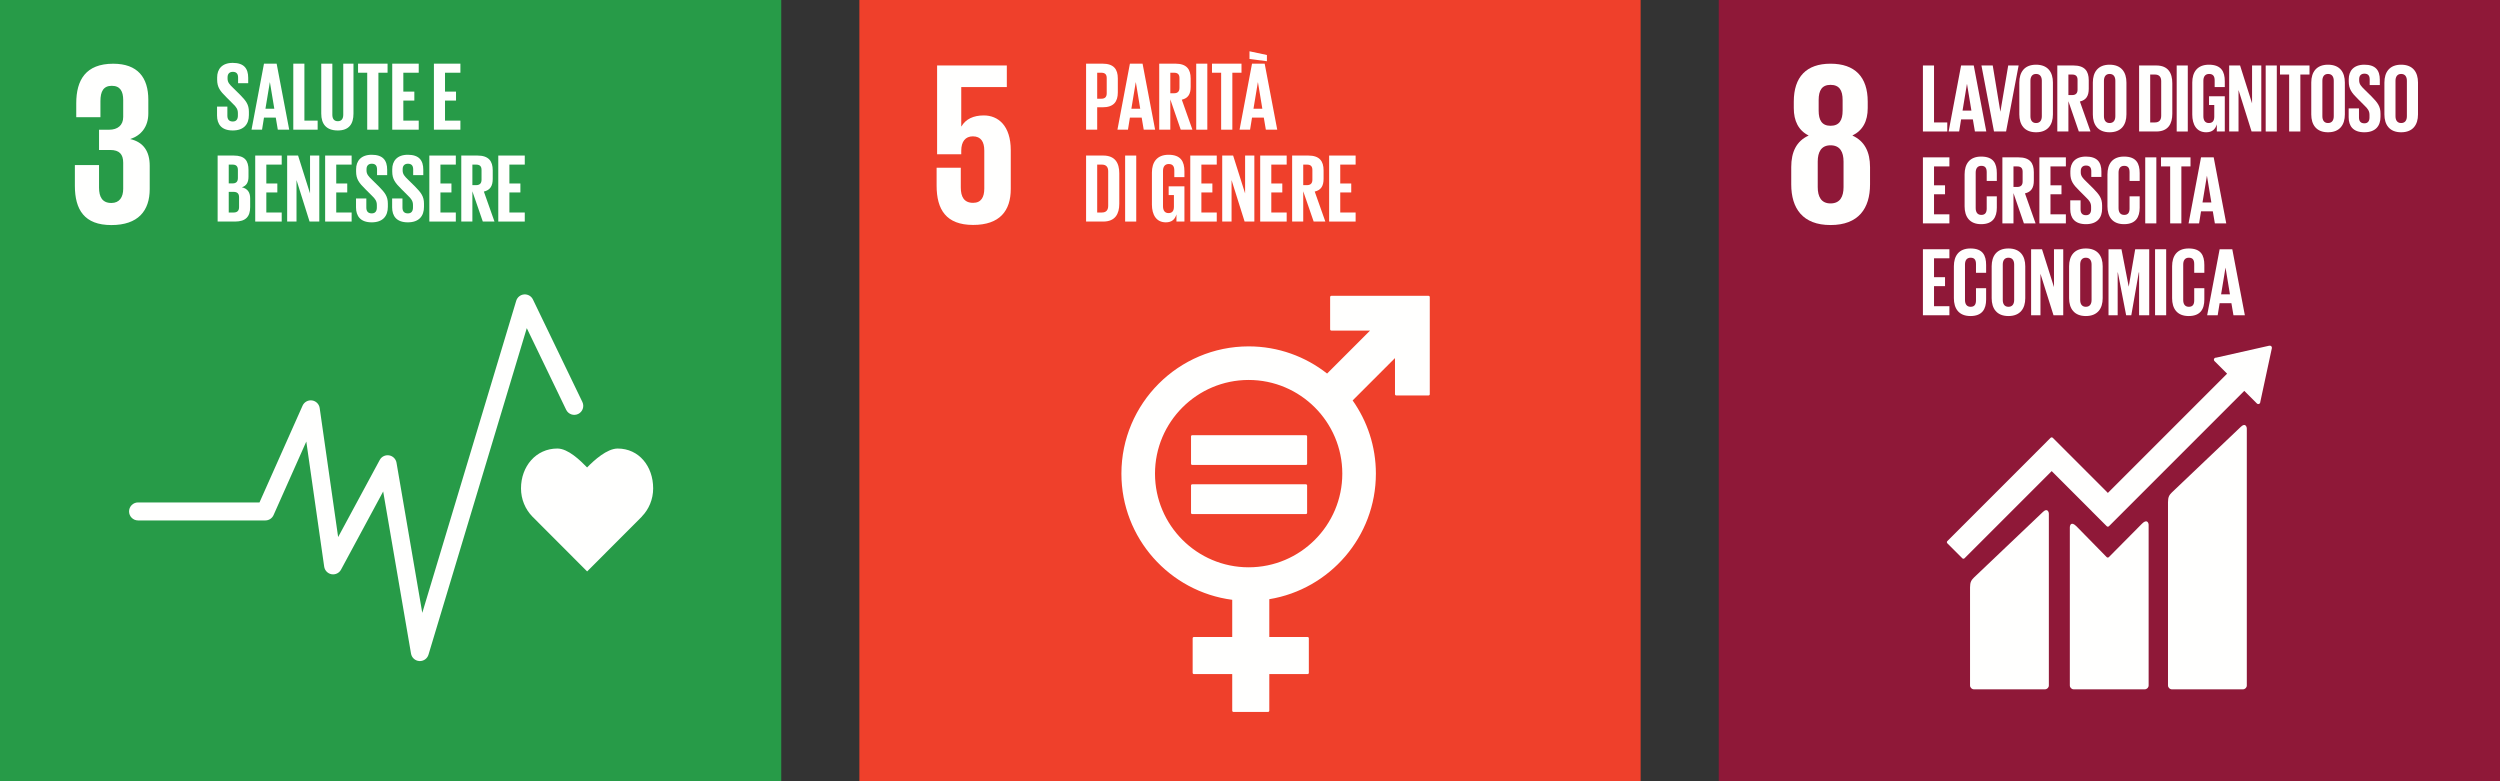 <?xml version="1.0" encoding="UTF-8"?>
<svg width="192px" height="60px" viewBox="0 0 192 60" version="1.1" xmlns="http://www.w3.org/2000/svg" xmlns:xlink="http://www.w3.org/1999/xlink">
    <rect x="0" y="0" width="192" height="60" fill="#333333" stroke="none"/>
    <title>SDG_benessere_IT</title>
    <g id="♻️-bozza-Landing-Sustainability" stroke="none" stroke-width="1" fill="none" fill-rule="evenodd">
        <g id="SDG_benessere_IT" fill-rule="nonzero">
            <g id="Group-18">
                <polygon id="Fill-1" fill="#279B48" points="0 60 60 60 60 0 0 0"></polygon>
                <path d="M8.552,17.285 C10.606,17.285 11.498,16.195 11.498,14.517 L11.498,12.732 C11.498,11.625 11.016,10.911 9.998,10.679 C10.837,10.411 11.391,9.732 11.391,8.715 L11.391,7.661 C11.391,5.947 10.57,4.894 8.695,4.894 C6.588,4.894 5.856,6.143 5.856,7.929 L5.856,9 L7.713,9 L7.713,7.768 C7.713,7.019 7.945,6.59 8.588,6.59 C9.231,6.59 9.462,7.019 9.462,7.679 L9.462,8.982 C9.462,9.625 9.034,9.964 8.374,9.964 L7.606,9.964 L7.606,11.518 L8.463,11.518 C9.177,11.518 9.462,11.857 9.462,12.5 L9.462,14.5 C9.462,15.142 9.177,15.589 8.552,15.589 C7.856,15.589 7.606,15.124 7.606,14.41 L7.606,12.679 L5.75,12.679 L5.75,14.267 C5.75,16.107 6.481,17.285 8.552,17.285" id="Fill-3" fill="#FFFFFE"></path>
                <path d="M50.163,37.507 C50.163,35.818 49.079,34.448 47.437,34.448 C46.617,34.448 45.626,35.347 45.089,35.9 C44.551,35.347 43.626,34.447 42.805,34.447 C41.164,34.447 40.013,35.817 40.013,37.506 C40.013,38.351 40.346,39.116 40.884,39.67 L45.092,43.886 L49.295,39.675 L49.291,39.671 C49.83,39.118 50.163,38.352 50.163,37.507" id="Fill-4" fill="#FFFFFE"></path>
                <path d="M32.247,50.77 C32.233,50.77 32.219,50.769 32.204,50.768 C31.884,50.749 31.62,50.511 31.566,50.195 L29.428,37.745 L26.19,43.749 C26.049,44.012 25.753,44.153 25.461,44.101 C25.168,44.049 24.941,43.814 24.898,43.519 L23.524,33.91 L21.009,39.56 C20.898,39.809 20.65,39.97 20.378,39.97 L10.603,39.97 C10.222,39.97 9.912,39.66 9.912,39.278 C9.912,38.897 10.222,38.587 10.603,38.587 L19.929,38.587 L23.237,31.156 C23.362,30.875 23.658,30.711 23.963,30.753 C24.268,30.796 24.509,31.035 24.552,31.34 L25.969,41.247 L29.163,35.326 C29.302,35.066 29.591,34.924 29.883,34.972 C30.173,35.02 30.402,35.247 30.452,35.537 L32.431,47.068 L39.645,23.101 C39.728,22.828 39.969,22.634 40.253,22.611 C40.538,22.59 40.806,22.743 40.929,23 L44.726,30.871 C44.891,31.214 44.747,31.628 44.404,31.793 C44.06,31.959 43.647,31.815 43.481,31.471 L40.457,25.201 L32.908,50.278 C32.82,50.571 32.55,50.77 32.247,50.77" id="Fill-5" fill="#FFFFFE"></path>
                <path d="M16.669,8.868 L16.669,8.188 L17.462,8.188 L17.462,8.883 C17.462,9.167 17.589,9.332 17.881,9.332 C18.15,9.332 18.27,9.152 18.27,8.883 L18.27,8.689 C18.27,8.397 18.15,8.217 17.888,7.971 L17.387,7.469 C16.901,6.991 16.677,6.699 16.677,6.116 L16.677,5.944 C16.677,5.316 17.043,4.829 17.874,4.829 C18.726,4.829 19.062,5.248 19.062,5.981 L19.062,6.392 L18.285,6.392 L18.285,5.951 C18.285,5.66 18.15,5.517 17.881,5.517 C17.642,5.517 17.477,5.652 17.477,5.936 L17.477,6.041 C17.477,6.325 17.634,6.49 17.881,6.729 L18.427,7.268 C18.891,7.739 19.115,8.023 19.115,8.584 L19.115,8.831 C19.115,9.526 18.741,10.02 17.874,10.02 C17.006,10.02 16.669,9.534 16.669,8.868" id="Fill-6" fill="#FFFFFE"></path>
                <path d="M20.386,8.352 L21.067,8.352 L20.73,6.318 L20.723,6.318 L20.386,8.352 Z M19.317,9.96 L20.274,4.889 L21.246,4.889 L22.211,9.96 L21.336,9.96 L21.179,9.033 L20.274,9.033 L20.125,9.96 L19.317,9.96 L19.317,9.96 Z" id="Fill-7" fill="#FFFFFE"></path>
                <polyline id="Fill-8" fill="#FFFFFE" points="22.525 4.889 23.378 4.889 23.378 9.264 24.395 9.264 24.395 9.96 22.525 9.96 22.525 4.889"></polyline>
                <path d="M27.147,4.889 L27.147,8.726 C27.147,9.511 26.811,10.02 25.943,10.02 C25.046,10.02 24.672,9.511 24.672,8.726 L24.672,4.889 L25.524,4.889 L25.524,8.808 C25.524,9.107 25.644,9.309 25.943,9.309 C26.242,9.309 26.362,9.107 26.362,8.808 L26.362,4.889 L27.147,4.889" id="Fill-9" fill="#FFFFFE"></path>
                <polyline id="Fill-10" fill="#FFFFFE" points="27.499 4.889 29.765 4.889 29.765 5.585 29.062 5.585 29.062 9.96 28.202 9.96 28.202 5.585 27.499 5.585 27.499 4.889"></polyline>
                <polyline id="Fill-11" fill="#FFFFFE" points="30.124 4.889 32.158 4.889 32.158 5.585 30.976 5.585 30.976 7.036 31.821 7.036 31.821 7.724 30.976 7.724 30.976 9.264 32.158 9.264 32.158 9.96 30.124 9.96 30.124 4.889"></polyline>
                <polyline id="Fill-12" fill="#FFFFFE" points="33.325 4.889 35.359 4.889 35.359 5.585 34.177 5.585 34.177 7.036 35.022 7.036 35.022 7.724 34.177 7.724 34.177 9.264 35.359 9.264 35.359 9.96 33.325 9.96 33.325 4.889"></polyline>
                <path d="M17.567,14.735 L17.567,16.321 L17.941,16.321 C18.225,16.321 18.36,16.179 18.36,15.91 L18.36,15.147 C18.36,14.877 18.232,14.735 17.933,14.735 L17.567,14.735 Z M17.567,14.085 L17.866,14.085 C18.143,14.085 18.27,13.943 18.27,13.673 L18.27,13.053 C18.27,12.776 18.143,12.641 17.858,12.641 L17.567,12.641 L17.567,14.085 Z M16.714,11.946 L17.948,11.946 C18.801,11.946 19.085,12.342 19.085,13.06 L19.085,13.576 C19.085,14.002 18.928,14.272 18.576,14.384 C19.003,14.481 19.212,14.765 19.212,15.229 L19.212,15.902 C19.212,16.62 18.891,17.016 18.038,17.016 L16.714,17.016 L16.714,11.946 L16.714,11.946 Z" id="Fill-13" fill="#FFFFFE"></path>
                <polyline id="Fill-14" fill="#FFFFFE" points="19.601 11.946 21.635 11.946 21.635 12.641 20.454 12.641 20.454 14.092 21.299 14.092 21.299 14.78 20.454 14.78 20.454 16.321 21.635 16.321 21.635 17.016 19.601 17.016 19.601 11.946"></polyline>
                <polyline id="Fill-15" fill="#FFFFFE" points="22.772 13.83 22.772 17.016 22.054 17.016 22.054 11.946 22.892 11.946 23.811 14.855 23.811 11.946 24.522 11.946 24.522 17.016 23.774 17.016 22.772 13.83"></polyline>
                <polyline id="Fill-16" fill="#FFFFFE" points="24.971 11.946 27.005 11.946 27.005 12.641 25.823 12.641 25.823 14.092 26.668 14.092 26.668 14.78 25.823 14.78 25.823 16.321 27.005 16.321 27.005 17.016 24.971 17.016 24.971 11.946"></polyline>
                <path d="M27.342,15.925 L27.342,15.244 L28.134,15.244 L28.134,15.94 C28.134,16.224 28.261,16.388 28.553,16.388 C28.822,16.388 28.942,16.209 28.942,15.94 L28.942,15.745 C28.942,15.453 28.822,15.274 28.561,15.027 L28.059,14.526 C27.573,14.047 27.349,13.756 27.349,13.172 L27.349,13 C27.349,12.372 27.716,11.886 28.546,11.886 C29.398,11.886 29.735,12.305 29.735,13.038 L29.735,13.449 L28.957,13.449 L28.957,13.008 C28.957,12.716 28.822,12.574 28.553,12.574 C28.314,12.574 28.149,12.709 28.149,12.993 L28.149,13.098 C28.149,13.382 28.306,13.546 28.553,13.786 L29.099,14.324 C29.563,14.795 29.787,15.079 29.787,15.64 L29.787,15.887 C29.787,16.583 29.413,17.076 28.546,17.076 C27.678,17.076 27.342,16.59 27.342,15.925" id="Fill-17" fill="#FFFFFE"></path>
                <path d="M30.116,15.925 L30.116,15.244 L30.909,15.244 L30.909,15.94 C30.909,16.224 31.036,16.388 31.328,16.388 C31.597,16.388 31.717,16.209 31.717,15.94 L31.717,15.745 C31.717,15.453 31.597,15.274 31.335,15.027 L30.834,14.526 C30.348,14.047 30.124,13.756 30.124,13.172 L30.124,13 C30.124,12.372 30.49,11.886 31.32,11.886 C32.173,11.886 32.509,12.305 32.509,13.038 L32.509,13.449 L31.732,13.449 L31.732,13.008 C31.732,12.716 31.597,12.574 31.328,12.574 C31.089,12.574 30.924,12.709 30.924,12.993 L30.924,13.098 C30.924,13.382 31.081,13.546 31.328,13.786 L31.874,14.324 C32.337,14.795 32.562,15.079 32.562,15.64 L32.562,15.887 C32.562,16.583 32.188,17.076 31.32,17.076 C30.453,17.076 30.116,16.59 30.116,15.925" id="Fill-18" fill="#FFFFFE"></path>
                <polyline id="Fill-19" fill="#FFFFFE" points="32.973 11.946 35.007 11.946 35.007 12.641 33.826 12.641 33.826 14.092 34.671 14.092 34.671 14.78 33.826 14.78 33.826 16.321 35.007 16.321 35.007 17.016 32.973 17.016 32.973 11.946"></polyline>
                <path d="M36.279,12.641 L36.279,14.219 L36.563,14.219 C36.855,14.219 36.982,14.07 36.982,13.801 L36.982,13.053 C36.982,12.776 36.855,12.641 36.563,12.641 L36.279,12.641 Z M36.279,14.691 L36.279,17.016 L35.426,17.016 L35.426,11.946 L36.668,11.946 C37.528,11.946 37.842,12.372 37.842,13.083 L37.842,13.733 C37.842,14.279 37.647,14.601 37.161,14.713 L37.976,17.016 L37.079,17.016 L36.279,14.691 L36.279,14.691 Z" id="Fill-20" fill="#FFFFFE"></path>
                <polyline id="Fill-21" fill="#FFFFFE" points="38.268 11.946 40.302 11.946 40.302 12.641 39.121 12.641 39.121 14.092 39.966 14.092 39.966 14.78 39.121 14.78 39.121 16.321 40.302 16.321 40.302 17.016 38.268 17.016 38.268 11.946"></polyline>
            </g>
            <g id="SDG-icon-IT--05" transform="translate(66, 0)">
                <polygon id="Fill-1" fill="#EF402B" points="0 60 60 60 60 0 0 0"></polygon>
                <path d="M9.556,8.865 C8.753,8.865 8.164,9.15 7.843,9.704 L7.824,9.704 L7.824,6.686 L11.324,6.686 L11.324,5.026 L5.969,5.026 L5.969,11.847 L7.824,11.847 L7.824,11.578 C7.824,10.864 8.147,10.471 8.717,10.471 C9.342,10.471 9.593,10.9 9.593,11.561 L9.593,14.489 C9.593,15.132 9.36,15.578 8.735,15.578 C8.039,15.578 7.789,15.114 7.789,14.4 L7.789,12.882 L5.932,12.882 L5.932,14.257 C5.932,16.096 6.664,17.275 8.735,17.275 C10.788,17.275 11.627,16.186 11.627,14.507 L11.627,11.543 C11.627,9.632 10.646,8.865 9.556,8.865" id="Fill-3" fill="#FFFFFE"></path>
                <path d="M29.896,43.569 C25.93,43.569 22.704,40.342 22.704,36.375 C22.704,32.409 25.93,29.181 29.896,29.181 C33.863,29.181 37.089,32.409 37.089,36.375 C37.089,40.342 33.863,43.569 29.896,43.569 M43.71,22.719 L36.249,22.719 C36.198,22.719 36.154,22.761 36.154,22.814 L36.154,25.294 C36.154,25.347 36.198,25.389 36.249,25.389 L39.22,25.389 L35.921,28.689 C34.259,27.383 32.169,26.602 29.896,26.602 C24.509,26.602 20.124,30.986 20.124,36.375 C20.124,41.337 23.841,45.443 28.635,46.065 L28.635,48.922 L25.692,48.922 C25.637,48.922 25.596,48.964 25.596,49.016 L25.596,51.674 C25.596,51.727 25.637,51.769 25.692,51.769 L28.635,51.769 L28.635,54.581 C28.635,54.633 28.677,54.676 28.73,54.676 L31.386,54.676 C31.439,54.676 31.482,54.633 31.482,54.581 L31.482,51.769 L34.424,51.769 C34.477,51.769 34.519,51.727 34.519,51.674 L34.519,49.016 C34.519,48.964 34.477,48.922 34.424,48.922 L31.482,48.922 L31.482,46.018 C36.118,45.257 39.668,41.224 39.668,36.375 C39.668,34.284 39.006,32.345 37.883,30.754 L41.135,27.501 L41.135,30.276 C41.135,30.329 41.179,30.371 41.231,30.371 L43.71,30.371 C43.763,30.371 43.807,30.329 43.807,30.276 L43.807,22.814 C43.807,22.761 43.763,22.719 43.71,22.719" id="Fill-4" fill="#FFFFFE"></path>
                <path d="M34.29,33.423 L25.565,33.423 C25.513,33.423 25.471,33.461 25.471,33.508 L25.471,35.62 C25.471,35.669 25.513,35.707 25.565,35.707 L34.29,35.707 C34.344,35.707 34.386,35.669 34.386,35.62 L34.386,33.508 C34.386,33.461 34.344,33.423 34.29,33.423" id="Fill-5" fill="#FFFFFE"></path>
                <path d="M34.29,37.194 L25.565,37.194 C25.513,37.194 25.471,37.234 25.471,37.282 L25.471,39.395 C25.471,39.442 25.513,39.48 25.565,39.48 L34.29,39.48 C34.344,39.48 34.386,39.442 34.386,39.395 L34.386,37.282 C34.386,37.234 34.344,37.194 34.29,37.194" id="Fill-6" fill="#FFFFFE"></path>
                <path d="M18.264,5.585 L18.264,7.582 L18.578,7.582 C18.869,7.582 18.996,7.44 18.996,7.163 L18.996,5.996 C18.996,5.719 18.869,5.585 18.578,5.585 L18.264,5.585 Z M17.411,4.889 L18.675,4.889 C19.535,4.889 19.849,5.316 19.849,6.026 L19.849,7.096 C19.849,7.806 19.535,8.24 18.675,8.24 L18.264,8.24 L18.264,9.96 L17.411,9.96 L17.411,4.889 L17.411,4.889 Z" id="Fill-7" fill="#FFFFFE"></path>
                <path d="M20.889,8.352 L21.569,8.352 L21.233,6.318 L21.225,6.318 L20.889,8.352 Z M19.819,9.96 L20.777,4.889 L21.749,4.889 L22.713,9.96 L21.838,9.96 L21.681,9.033 L20.777,9.033 L20.627,9.96 L19.819,9.96 L19.819,9.96 Z" id="Fill-8" fill="#FFFFFE"></path>
                <path d="M23.88,5.585 L23.88,7.163 L24.164,7.163 C24.456,7.163 24.583,7.013 24.583,6.744 L24.583,5.996 C24.583,5.719 24.456,5.585 24.164,5.585 L23.88,5.585 Z M23.88,7.634 L23.88,9.96 L23.028,9.96 L23.028,4.889 L24.269,4.889 C25.129,4.889 25.443,5.316 25.443,6.026 L25.443,6.677 C25.443,7.223 25.249,7.544 24.763,7.656 L25.578,9.96 L24.68,9.96 L23.88,7.634 L23.88,7.634 Z" id="Fill-9" fill="#FFFFFE"></path>
                <polygon id="Fill-10" fill="#FFFFFE" points="25.87 9.96 26.722 9.96 26.722 4.889 25.87 4.889"></polygon>
                <polyline id="Fill-11" fill="#FFFFFE" points="27.081 4.889 29.347 4.889 29.347 5.585 28.644 5.585 28.644 9.96 27.784 9.96 27.784 5.585 27.081 5.585 27.081 4.889"></polyline>
                <path d="M30.267,8.352 L30.948,8.352 L30.611,6.318 L30.604,6.318 L30.267,8.352 Z M29.961,3.939 L31.299,4.224 L31.299,4.702 L29.961,4.53 L29.961,3.939 Z M29.198,9.96 L30.155,4.889 L31.127,4.889 L32.092,9.96 L31.217,9.96 L31.06,9.033 L30.155,9.033 L30.005,9.96 L29.198,9.96 L29.198,9.96 Z" id="Fill-12" fill="#FFFFFE"></path>
                <path d="M18.623,16.321 C18.974,16.321 19.109,16.112 19.109,15.805 L19.109,13.15 C19.109,12.851 18.974,12.641 18.623,12.641 L18.264,12.641 L18.264,16.321 L18.623,16.321 Z M19.961,13.307 L19.961,15.655 C19.961,16.433 19.64,17.016 18.727,17.016 L17.411,17.016 L17.411,11.946 L18.727,11.946 C19.64,11.946 19.961,12.522 19.961,13.307 L19.961,13.307 Z" id="Fill-13" fill="#FFFFFE"></path>
                <polygon id="Fill-14" fill="#FFFFFE" points="20.41 17.016 21.263 17.016 21.263 11.946 20.41 11.946"></polygon>
                <path d="M23.753,14.309 L24.964,14.309 L24.964,17.016 L24.351,17.016 L24.351,16.463 C24.239,16.844 24,17.076 23.536,17.076 C22.803,17.076 22.467,16.493 22.467,15.708 L22.467,13.255 C22.467,12.462 22.848,11.886 23.745,11.886 C24.688,11.886 24.964,12.409 24.964,13.157 L24.964,13.606 L24.187,13.606 L24.187,13.09 C24.187,12.776 24.067,12.596 23.76,12.596 C23.454,12.596 23.319,12.813 23.319,13.12 L23.319,15.842 C23.319,16.149 23.446,16.366 23.738,16.366 C24.015,16.366 24.157,16.209 24.157,15.88 L24.157,14.982 L23.753,14.982 L23.753,14.309" id="Fill-15" fill="#FFFFFE"></path>
                <polyline id="Fill-16" fill="#FFFFFE" points="25.413 11.946 27.447 11.946 27.447 12.641 26.266 12.641 26.266 14.092 27.111 14.092 27.111 14.78 26.266 14.78 26.266 16.321 27.447 16.321 27.447 17.016 25.413 17.016 25.413 11.946"></polyline>
                <polyline id="Fill-17" fill="#FFFFFE" points="28.584 13.83 28.584 17.016 27.866 17.016 27.866 11.946 28.704 11.946 29.624 14.855 29.624 11.946 30.334 11.946 30.334 17.016 29.586 17.016 28.584 13.83"></polyline>
                <polyline id="Fill-18" fill="#FFFFFE" points="30.783 11.946 32.817 11.946 32.817 12.641 31.636 12.641 31.636 14.092 32.481 14.092 32.481 14.78 31.636 14.78 31.636 16.321 32.817 16.321 32.817 17.016 30.783 17.016 30.783 11.946"></polyline>
                <path d="M34.088,12.641 L34.088,14.219 L34.373,14.219 C34.664,14.219 34.791,14.07 34.791,13.801 L34.791,13.053 C34.791,12.776 34.664,12.641 34.373,12.641 L34.088,12.641 Z M34.088,14.691 L34.088,17.016 L33.236,17.016 L33.236,11.946 L34.477,11.946 C35.337,11.946 35.651,12.372 35.651,13.083 L35.651,13.733 C35.651,14.279 35.457,14.601 34.971,14.713 L35.786,17.016 L34.889,17.016 L34.088,14.691 L34.088,14.691 Z" id="Fill-19" fill="#FFFFFE"></path>
                <polyline id="Fill-20" fill="#FFFFFE" points="36.078 11.946 38.112 11.946 38.112 12.641 36.931 12.641 36.931 14.092 37.775 14.092 37.775 14.78 36.931 14.78 36.931 16.321 38.112 16.321 38.112 17.016 36.078 17.016 36.078 11.946"></polyline>
            </g>
            <g id="Group-12" transform="translate(132, 0)">
                <polygon id="Fill-1" fill="#8F1838" points="0 60 60 60 60 0 0 0"></polygon>
                <path d="M9.584,14.373 C9.584,15.105 9.316,15.623 8.584,15.623 C7.87,15.623 7.602,15.105 7.602,14.373 L7.602,12.409 C7.602,11.677 7.87,11.159 8.584,11.159 C9.316,11.159 9.584,11.677 9.584,12.409 L9.584,14.373 Z M7.673,7.678 C7.673,6.945 7.924,6.517 8.584,6.517 C9.262,6.517 9.513,6.945 9.513,7.678 L9.513,8.499 C9.513,9.231 9.262,9.66 8.584,9.66 C7.924,9.66 7.673,9.231 7.673,8.499 L7.673,7.678 Z M11.619,14.159 L11.619,12.837 C11.619,11.677 11.209,10.838 10.262,10.409 C11.065,10.017 11.441,9.303 11.441,8.303 L11.441,7.802 C11.441,5.909 10.459,4.892 8.584,4.892 C6.728,4.892 5.763,5.909 5.763,7.802 L5.763,8.303 C5.763,9.285 6.121,10.017 6.906,10.409 C5.96,10.838 5.567,11.677 5.567,12.837 L5.567,14.159 C5.567,15.998 6.442,17.283 8.584,17.283 C10.744,17.283 11.619,15.998 11.619,14.159 L11.619,14.159 Z" id="Fill-3" fill="#FFFFFE"></path>
                <polyline id="Fill-4" fill="#FFFFFE" points="15.68 5.029 16.533 5.029 16.533 9.404 17.55 9.404 17.55 10.099 15.68 10.099 15.68 5.029"></polyline>
                <path d="M18.724,8.492 L19.404,8.492 L19.068,6.457 L19.06,6.457 L18.724,8.492 Z M17.654,10.099 L18.612,5.029 L19.584,5.029 L20.548,10.099 L19.674,10.099 L19.516,9.172 L18.612,9.172 L18.462,10.099 L17.654,10.099 L17.654,10.099 Z" id="Fill-5" fill="#FFFFFE"></path>
                <polyline id="Fill-6" fill="#FFFFFE" points="23.031 5.029 22.067 10.099 21.139 10.099 20.175 5.029 21.042 5.029 21.626 8.566 21.633 8.566 22.231 5.029 23.031 5.029"></polyline>
                <path d="M24.812,8.925 L24.812,6.203 C24.812,5.896 24.677,5.679 24.37,5.679 C24.071,5.679 23.937,5.896 23.937,6.203 L23.937,8.925 C23.937,9.232 24.071,9.449 24.37,9.449 C24.677,9.449 24.812,9.232 24.812,8.925 Z M23.084,8.791 L23.084,6.338 C23.084,5.545 23.473,4.969 24.37,4.969 C25.275,4.969 25.664,5.545 25.664,6.338 L25.664,8.791 C25.664,9.576 25.275,10.159 24.37,10.159 C23.473,10.159 23.084,9.576 23.084,8.791 L23.084,8.791 Z" id="Fill-7" fill="#FFFFFE"></path>
                <path d="M26.853,5.724 L26.853,7.302 L27.137,7.302 C27.429,7.302 27.556,7.153 27.556,6.883 L27.556,6.135 C27.556,5.859 27.429,5.724 27.137,5.724 L26.853,5.724 Z M26.853,7.773 L26.853,10.099 L26.001,10.099 L26.001,5.029 L27.242,5.029 C28.102,5.029 28.416,5.455 28.416,6.166 L28.416,6.816 C28.416,7.362 28.222,7.684 27.736,7.796 L28.551,10.099 L27.653,10.099 L26.853,7.773 L26.853,7.773 Z" id="Fill-8" fill="#FFFFFE"></path>
                <path d="M30.458,8.925 L30.458,6.203 C30.458,5.896 30.323,5.679 30.017,5.679 C29.718,5.679 29.583,5.896 29.583,6.203 L29.583,8.925 C29.583,9.232 29.718,9.449 30.017,9.449 C30.323,9.449 30.458,9.232 30.458,8.925 Z M28.73,8.791 L28.73,6.338 C28.73,5.545 29.119,4.969 30.017,4.969 C30.921,4.969 31.31,5.545 31.31,6.338 L31.31,8.791 C31.31,9.576 30.921,10.159 30.017,10.159 C29.119,10.159 28.73,9.576 28.73,8.791 L28.73,8.791 Z" id="Fill-9" fill="#FFFFFE"></path>
                <path d="M33.494,9.404 C33.846,9.404 33.98,9.194 33.98,8.888 L33.98,6.233 C33.98,5.934 33.846,5.724 33.494,5.724 L33.135,5.724 L33.135,9.404 L33.494,9.404 Z M34.833,6.39 L34.833,8.738 C34.833,9.516 34.511,10.099 33.599,10.099 L32.283,10.099 L32.283,5.029 L33.599,5.029 C34.511,5.029 34.833,5.605 34.833,6.39 L34.833,6.39 Z" id="Fill-10" fill="#FFFFFE"></path>
                <polygon id="Fill-11" fill="#FFFFFE" points="35.17 10.1 36.022 10.1 36.022 5.029 35.17 5.029"></polygon>
                <path d="M37.653,7.392 L38.864,7.392 L38.864,10.099 L38.251,10.099 L38.251,9.546 C38.139,9.928 37.899,10.159 37.436,10.159 C36.703,10.159 36.366,9.576 36.366,8.791 L36.366,6.338 C36.366,5.545 36.748,4.969 37.645,4.969 C38.587,4.969 38.864,5.492 38.864,6.24 L38.864,6.689 L38.086,6.689 L38.086,6.173 C38.086,5.859 37.967,5.679 37.66,5.679 C37.353,5.679 37.219,5.896 37.219,6.203 L37.219,8.925 C37.219,9.232 37.346,9.449 37.637,9.449 C37.914,9.449 38.056,9.292 38.056,8.963 L38.056,8.065 L37.653,8.065 L37.653,7.392" id="Fill-12" fill="#FFFFFE"></path>
                <polyline id="Fill-13" fill="#FFFFFE" points="39.919 6.913 39.919 10.099 39.201 10.099 39.201 5.029 40.038 5.029 40.958 7.938 40.958 5.029 41.668 5.029 41.668 10.099 40.921 10.099 39.919 6.913"></polyline>
                <polygon id="Fill-14" fill="#FFFFFE" points="42.005 10.1 42.858 10.1 42.858 5.029 42.005 5.029"></polygon>
                <polyline id="Fill-15" fill="#FFFFFE" points="43.104 5.029 45.37 5.029 45.37 5.724 44.667 5.724 44.667 10.099 43.807 10.099 43.807 5.724 43.104 5.724 43.104 5.029"></polyline>
                <path d="M47.233,8.925 L47.233,6.203 C47.233,5.896 47.098,5.679 46.791,5.679 C46.492,5.679 46.358,5.896 46.358,6.203 L46.358,8.925 C46.358,9.232 46.492,9.449 46.791,9.449 C47.098,9.449 47.233,9.232 47.233,8.925 Z M45.505,8.791 L45.505,6.338 C45.505,5.545 45.894,4.969 46.791,4.969 C47.696,4.969 48.085,5.545 48.085,6.338 L48.085,8.791 C48.085,9.576 47.696,10.159 46.791,10.159 C45.894,10.159 45.505,9.576 45.505,8.791 L45.505,8.791 Z" id="Fill-16" fill="#FFFFFE"></path>
                <path d="M48.377,9.007 L48.377,8.327 L49.17,8.327 L49.17,9.022 C49.17,9.307 49.297,9.471 49.588,9.471 C49.858,9.471 49.977,9.292 49.977,9.022 L49.977,8.828 C49.977,8.536 49.858,8.357 49.596,8.11 L49.095,7.609 C48.609,7.13 48.384,6.839 48.384,6.255 L48.384,6.083 C48.384,5.455 48.751,4.969 49.581,4.969 C50.433,4.969 50.77,5.388 50.77,6.121 L50.77,6.532 L49.992,6.532 L49.992,6.091 C49.992,5.799 49.858,5.657 49.588,5.657 C49.349,5.657 49.185,5.792 49.185,6.076 L49.185,6.181 C49.185,6.465 49.342,6.629 49.588,6.869 L50.134,7.407 C50.598,7.878 50.822,8.162 50.822,8.723 L50.822,8.97 C50.822,9.666 50.448,10.159 49.581,10.159 C48.713,10.159 48.377,9.673 48.377,9.007" id="Fill-17" fill="#FFFFFE"></path>
                <path d="M52.849,8.925 L52.849,6.203 C52.849,5.896 52.714,5.679 52.408,5.679 C52.109,5.679 51.974,5.896 51.974,6.203 L51.974,8.925 C51.974,9.232 52.109,9.449 52.408,9.449 C52.714,9.449 52.849,9.232 52.849,8.925 Z M51.122,8.791 L51.122,6.338 C51.122,5.545 51.511,4.969 52.408,4.969 C53.313,4.969 53.702,5.545 53.702,6.338 L53.702,8.791 C53.702,9.576 53.313,10.159 52.408,10.159 C51.511,10.159 51.122,9.576 51.122,8.791 L51.122,8.791 Z" id="Fill-18" fill="#FFFFFE"></path>
                <polyline id="Fill-19" fill="#FFFFFE" points="15.68 12.085 17.714 12.085 17.714 12.781 16.533 12.781 16.533 14.232 17.378 14.232 17.378 14.92 16.533 14.92 16.533 16.46 17.714 16.46 17.714 17.156 15.68 17.156 15.68 12.085"></polyline>
                <path d="M18.881,15.847 L18.881,13.394 C18.881,12.601 19.255,12.025 20.152,12.025 C21.095,12.025 21.356,12.549 21.356,13.297 L21.356,13.895 L20.579,13.895 L20.579,13.229 C20.579,12.915 20.474,12.736 20.167,12.736 C19.861,12.736 19.733,12.953 19.733,13.259 L19.733,15.982 C19.733,16.288 19.861,16.505 20.167,16.505 C20.474,16.505 20.579,16.311 20.579,16.012 L20.579,15.077 L21.356,15.077 L21.356,15.952 C21.356,16.677 21.057,17.216 20.152,17.216 C19.255,17.216 18.881,16.632 18.881,15.847" id="Fill-20" fill="#FFFFFE"></path>
                <path d="M22.635,12.781 L22.635,14.359 L22.919,14.359 C23.211,14.359 23.338,14.209 23.338,13.94 L23.338,13.192 C23.338,12.915 23.211,12.781 22.919,12.781 L22.635,12.781 Z M22.635,14.83 L22.635,17.156 L21.783,17.156 L21.783,12.085 L23.024,12.085 C23.884,12.085 24.198,12.511 24.198,13.222 L24.198,13.873 C24.198,14.419 24.004,14.74 23.518,14.852 L24.333,17.156 L23.435,17.156 L22.635,14.83 L22.635,14.83 Z" id="Fill-21" fill="#FFFFFE"></path>
                <polyline id="Fill-22" fill="#FFFFFE" points="24.625 12.085 26.659 12.085 26.659 12.781 25.477 12.781 25.477 14.232 26.322 14.232 26.322 14.92 25.477 14.92 25.477 16.46 26.659 16.46 26.659 17.156 24.625 17.156 24.625 12.085"></polyline>
                <path d="M26.995,16.064 L26.995,15.383 L27.788,15.383 L27.788,16.079 C27.788,16.363 27.915,16.528 28.207,16.528 C28.476,16.528 28.596,16.348 28.596,16.079 L28.596,15.885 C28.596,15.593 28.476,15.413 28.214,15.167 L27.713,14.665 C27.227,14.187 27.003,13.895 27.003,13.312 L27.003,13.14 C27.003,12.511 27.369,12.025 28.199,12.025 C29.052,12.025 29.388,12.444 29.388,13.177 L29.388,13.588 L28.611,13.588 L28.611,13.147 C28.611,12.856 28.476,12.713 28.207,12.713 C27.968,12.713 27.803,12.848 27.803,13.132 L27.803,13.237 C27.803,13.521 27.96,13.686 28.207,13.925 L28.753,14.464 C29.216,14.935 29.441,15.219 29.441,15.78 L29.441,16.027 C29.441,16.722 29.067,17.216 28.199,17.216 C27.332,17.216 26.995,16.73 26.995,16.064" id="Fill-23" fill="#FFFFFE"></path>
                <path d="M29.852,15.847 L29.852,13.394 C29.852,12.601 30.226,12.025 31.124,12.025 C32.066,12.025 32.327,12.549 32.327,13.297 L32.327,13.895 L31.55,13.895 L31.55,13.229 C31.55,12.915 31.445,12.736 31.139,12.736 C30.832,12.736 30.705,12.953 30.705,13.259 L30.705,15.982 C30.705,16.288 30.832,16.505 31.139,16.505 C31.445,16.505 31.55,16.311 31.55,16.012 L31.55,15.077 L32.327,15.077 L32.327,15.952 C32.327,16.677 32.028,17.216 31.124,17.216 C30.226,17.216 29.852,16.632 29.852,15.847" id="Fill-24" fill="#FFFFFE"></path>
                <polygon id="Fill-25" fill="#FFFFFE" points="32.754 17.156 33.607 17.156 33.607 12.085 32.754 12.085"></polygon>
                <polyline id="Fill-26" fill="#FFFFFE" points="33.966 12.085 36.231 12.085 36.231 12.781 35.529 12.781 35.529 17.156 34.669 17.156 34.669 12.781 33.966 12.781 33.966 12.085"></polyline>
                <path d="M37.152,15.548 L37.832,15.548 L37.496,13.514 L37.488,13.514 L37.152,15.548 Z M36.082,17.156 L37.039,12.085 L38.012,12.085 L38.976,17.156 L38.101,17.156 L37.944,16.229 L37.039,16.229 L36.89,17.156 L36.082,17.156 L36.082,17.156 Z" id="Fill-27" fill="#FFFFFE"></path>
                <polyline id="Fill-28" fill="#FFFFFE" points="15.68 19.142 17.714 19.142 17.714 19.837 16.533 19.837 16.533 21.288 17.378 21.288 17.378 21.976 16.533 21.976 16.533 23.517 17.714 23.517 17.714 24.212 15.68 24.212 15.68 19.142"></polyline>
                <path d="M18.058,22.904 L18.058,20.451 C18.058,19.658 18.432,19.082 19.33,19.082 C20.272,19.082 20.534,19.605 20.534,20.353 L20.534,20.952 L19.756,20.952 L19.756,20.286 C19.756,19.972 19.651,19.792 19.345,19.792 C19.038,19.792 18.911,20.009 18.911,20.316 L18.911,23.038 C18.911,23.345 19.038,23.562 19.345,23.562 C19.651,23.562 19.756,23.367 19.756,23.068 L19.756,22.133 L20.534,22.133 L20.534,23.008 C20.534,23.734 20.234,24.272 19.33,24.272 C18.432,24.272 18.058,23.689 18.058,22.904" id="Fill-29" fill="#FFFFFE"></path>
                <path d="M22.688,23.038 L22.688,20.316 C22.688,20.009 22.553,19.792 22.246,19.792 C21.947,19.792 21.813,20.009 21.813,20.316 L21.813,23.038 C21.813,23.345 21.947,23.562 22.246,23.562 C22.553,23.562 22.688,23.345 22.688,23.038 Z M20.96,22.904 L20.96,20.451 C20.96,19.658 21.349,19.082 22.246,19.082 C23.151,19.082 23.54,19.658 23.54,20.451 L23.54,22.904 C23.54,23.689 23.151,24.272 22.246,24.272 C21.349,24.272 20.96,23.689 20.96,22.904 L20.96,22.904 Z" id="Fill-30" fill="#FFFFFE"></path>
                <polyline id="Fill-31" fill="#FFFFFE" points="24.707 21.026 24.707 24.212 23.989 24.212 23.989 19.142 24.827 19.142 25.746 22.051 25.746 19.142 26.457 19.142 26.457 24.212 25.709 24.212 24.707 21.026"></polyline>
                <path d="M28.633,23.038 L28.633,20.316 C28.633,20.009 28.498,19.792 28.192,19.792 C27.893,19.792 27.758,20.009 27.758,20.316 L27.758,23.038 C27.758,23.345 27.893,23.562 28.192,23.562 C28.498,23.562 28.633,23.345 28.633,23.038 Z M26.906,22.904 L26.906,20.451 C26.906,19.658 27.295,19.082 28.192,19.082 C29.097,19.082 29.486,19.658 29.486,20.451 L29.486,22.904 C29.486,23.689 29.097,24.272 28.192,24.272 C27.295,24.272 26.906,23.689 26.906,22.904 L26.906,22.904 Z" id="Fill-32" fill="#FFFFFE"></path>
                <polyline id="Fill-33" fill="#FFFFFE" points="32.283 20.922 32.26 20.922 31.684 24.212 31.288 24.212 30.652 20.922 30.637 20.922 30.637 24.212 29.934 24.212 29.934 19.142 30.929 19.142 31.482 21.999 31.49 21.999 31.983 19.142 33.06 19.142 33.06 24.212 32.283 24.212 32.283 20.922"></polyline>
                <polygon id="Fill-34" fill="#FFFFFE" points="33.509 24.212 34.362 24.212 34.362 19.142 33.509 19.142"></polygon>
                <path d="M34.818,22.904 L34.818,20.451 C34.818,19.658 35.192,19.082 36.089,19.082 C37.032,19.082 37.293,19.605 37.293,20.353 L37.293,20.952 L36.516,20.952 L36.516,20.286 C36.516,19.972 36.411,19.792 36.104,19.792 C35.798,19.792 35.671,20.009 35.671,20.316 L35.671,23.038 C35.671,23.345 35.798,23.562 36.104,23.562 C36.411,23.562 36.516,23.367 36.516,23.068 L36.516,22.133 L37.293,22.133 L37.293,23.008 C37.293,23.734 36.994,24.272 36.089,24.272 C35.192,24.272 34.818,23.689 34.818,22.904" id="Fill-35" fill="#FFFFFE"></path>
                <path d="M38.58,22.605 L39.26,22.605 L38.924,20.57 L38.916,20.57 L38.58,22.605 Z M37.51,24.212 L38.468,19.142 L39.44,19.142 L40.405,24.212 L39.529,24.212 L39.372,23.285 L38.468,23.285 L38.318,24.212 L37.51,24.212 L37.51,24.212 Z" id="Fill-36" fill="#FFFFFE"></path>
                <path d="M40.081,32.794 L34.804,37.815 C34.605,38.013 34.502,38.159 34.502,38.569 L34.502,52.64 C34.502,52.806 34.637,52.941 34.804,52.941 L40.255,52.941 C40.421,52.941 40.555,52.806 40.555,52.64 L40.555,32.921 C40.555,32.755 40.425,32.451 40.081,32.794" id="Fill-37" fill="#FFFFFE"></path>
                <path d="M24.878,39.335 L19.6,44.355 C19.402,44.554 19.299,44.699 19.299,45.109 L19.299,52.64 C19.299,52.805 19.434,52.94 19.6,52.94 L25.051,52.94 C25.218,52.94 25.352,52.805 25.352,52.64 L25.352,39.461 C25.352,39.295 25.221,38.991 24.878,39.335" id="Fill-38" fill="#FFFFFE"></path>
                <path d="M42.48,26.705 C42.482,26.665 42.467,26.622 42.435,26.591 C42.407,26.564 42.372,26.551 42.337,26.548 L42.308,26.55 L42.265,26.552 L38.224,27.464 L38.151,27.472 C38.122,27.477 38.094,27.492 38.072,27.513 C38.012,27.573 38.012,27.67 38.072,27.73 L38.118,27.776 L39.041,28.698 L29.884,37.856 L25.655,33.626 C25.607,33.578 25.531,33.578 25.483,33.626 L24.336,34.774 C24.335,34.774 24.335,34.776 24.335,34.776 L17.556,41.555 C17.509,41.602 17.509,41.68 17.556,41.727 L18.705,42.876 C18.752,42.923 18.828,42.923 18.875,42.876 L25.57,36.181 L28.639,39.251 C28.642,39.256 28.644,39.261 28.649,39.265 L29.797,40.412 C29.844,40.46 29.921,40.46 29.969,40.412 L40.36,30.019 L41.33,30.988 C41.389,31.048 41.486,31.048 41.545,30.988 C41.573,30.959 41.587,30.925 41.589,30.888 L41.59,30.875 L42.477,26.749 L42.48,26.705" id="Fill-39" fill="#FFFFFE"></path>
                <path d="M32.509,40.216 L29.956,42.791 C29.907,42.831 29.836,42.83 29.791,42.785 L27.478,40.426 C27.055,40.004 26.963,40.347 26.963,40.512 L26.963,52.64 C26.963,52.805 27.096,52.94 27.262,52.94 L32.715,52.94 C32.88,52.94 33.015,52.805 33.015,52.64 L33.015,40.311 C33.015,40.146 32.884,39.841 32.509,40.216" id="Fill-40" fill="#FFFFFE"></path>
            </g>
        </g>
    </g>
</svg>